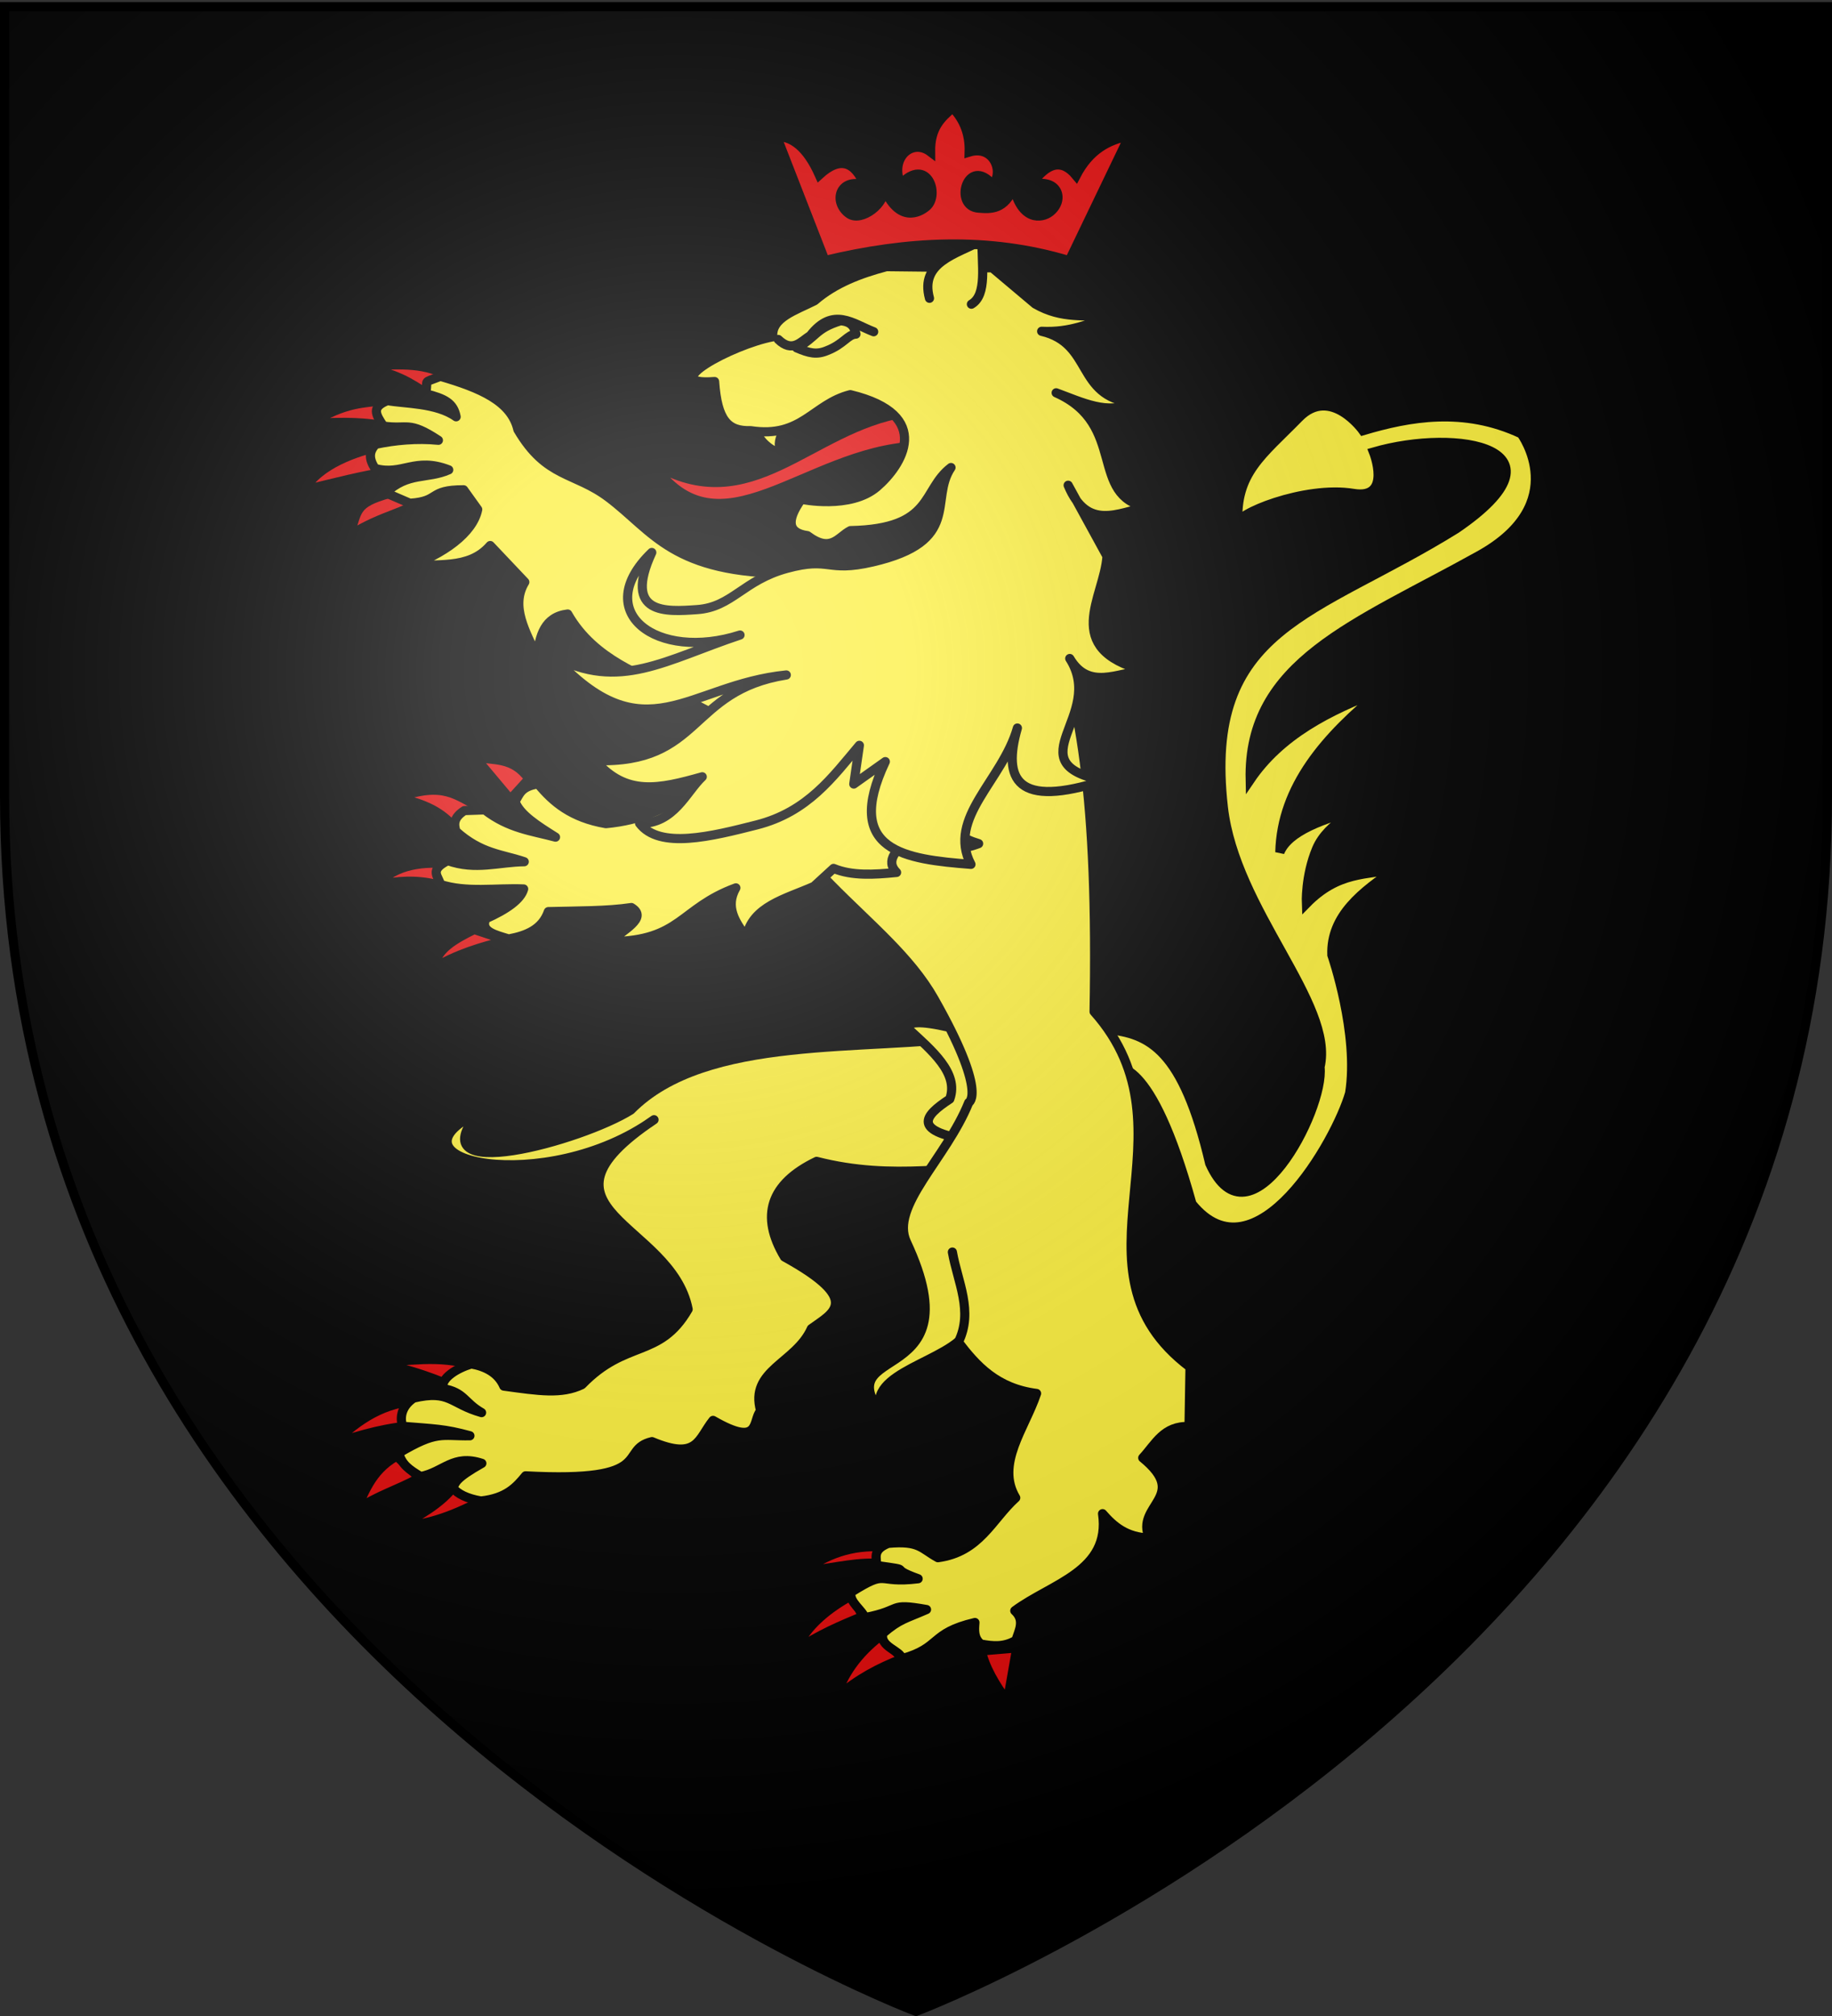 <svg xmlns="http://www.w3.org/2000/svg" xmlns:xlink="http://www.w3.org/1999/xlink" width="600" height="660" version="1.0"><rect width="100%" height="100%" fill="#333333" stroke="none"/><desc>Flag of Canton of Valais (Wallis)</desc><defs><radialGradient xlink:href="#b" id="c" cx="221.445" cy="226.331" r="300" fx="221.445" fy="226.331" gradientTransform="matrix(1.353 0 0 1.349 -77.63 -85.747)" gradientUnits="userSpaceOnUse"/><linearGradient id="b"><stop offset="0" style="stop-color:white;stop-opacity:.314"/><stop offset=".19" style="stop-color:white;stop-opacity:.251"/><stop offset=".6" style="stop-color:#6b6b6b;stop-opacity:.125"/><stop offset="1" style="stop-color:black;stop-opacity:.125"/></linearGradient></defs><g style="display:inline"><path d="M300 658.5s298.5-112.32 298.5-397.772V2.176H1.5v258.552C1.5 546.18 300 658.5 300 658.5" style="fill:#000;fill-opacity:1;fill-rule:evenodd;stroke:none;stroke-width:1px;stroke-linecap:butt;stroke-linejoin:miter;stroke-opacity:1"/></g><g style="display:inline"><path d="M363.523 349.481c2.289-.338 13.231-4.478 26.845 44.615 20.816 25.805 47.248-20.807 51.652-36.216 3.113-19.419-5.818-45.24-5.818-45.24-.465-12.881 9.905-20.76 21.059-28.278-9.642 2.273-18.888.75-29.414 11.497 0 0-.408-9.012 3.33-17.943s15.22-13.324 15.22-13.324c-13.13 3.442-24.394 7.514-27.24 14.43.536-21.49 14.906-37.972 33.401-52.96-17.394 6.504-33.237 14.67-43.11 29.238-.85-38.713 34.394-50.858 75.078-73.503 30.534-16.996 13.702-39.774 13.702-39.774-18.858-8.825-36.668-5.525-51.826-1.018 0 0-10.574-14.93-20.977-4.282-12.064 12.347-20.875 18.14-19.978 34.851-1.61-3.016 21.826-12.689 37.789-10.042 12.85 2.13 6.592-13.545 6.592-13.545 27.754-8.049 65.583-1.095 27.107 25.146-46.212 28.688-83.04 31.848-76.272 91.18 3.845 33.697 36.5 64.265 31.662 85.017 1.594 14.228-23.046 60.659-36.13 31.567-8.802-37.473-19.808-42.574-33.784-43.884z" style="fill:#fcef3c;fill-opacity:1;fill-rule:evenodd;stroke:#000;stroke-width:3;stroke-linecap:butt;stroke-linejoin:miter;stroke-miterlimit:4;stroke-dasharray:none;stroke-opacity:1;display:inline"/><path d="M125.085 146.011c-8.202 1.777-20.709 5.965-25.399 14.424 10.741-2.61 19.255-4.81 26.83-5.933zM126.754 130.957c-7.795 1.222-13.186.427-25.188 7.791 10.401-.881 21.372-.624 28.006 1.716zM144.726 122.058c-8.005-3.742-17.31-2.444-26.345-2.195 12.072 2.782 15.264 5.005 21.769 9.207zM127.501 161.57c-11.794 3.313-10.107 5.672-13.15 13.768 11.27-7.036 18.178-7.108 22.962-11.468z" style="fill:#e20909;fill-opacity:1;fill-rule:evenodd;stroke:#000;stroke-width:3;stroke-linecap:round;stroke-linejoin:round;stroke-miterlimit:4;stroke-dasharray:none;stroke-opacity:1"/><path d="M169.616 140.651c9.376 15.975 18.522 13.75 29.795 22.28 14.709 11.13 20.893 24.839 59.67 24.839l-10.617 53.63-30.679-15.959c-6.211-4.414-22.97-8.778-31.857-24.424-7.548.905-9.294 7.04-9.995 14.116-3.675-8.251-8.897-16.542-4.055-24.57l-11.33-11.964c-7.096 8.21-17.876 5.524-27.245 7.012 12.046-4.235 21.608-11.173 23.151-18.82l-4.618-6.442c-11.745-.01-7.445 3.732-17.577 4.416l-7.926-3.42c7.273-6.874 13.574-4.417 20.63-7.526-11.172-4.32-15.185 2.028-24.145-.455-2.086-3.239-1.981-5.557.236-7.907 6.193-1.323 13.543-2.02 20.525-1.313-9.878-6.506-9.914-3.478-17.986-4.647-2.62-3.865-3.99-6.254 1.33-8.35 5.325 1.032 16.01.69 22.461 5.304-.848-4.48-3.662-5.956-10.039-7.553 1.26-4.962-1.627-3.157 4.898-5.692 13.127 3.822 23.198 8.129 25.373 17.445" style="fill:#fcef3c;fill-opacity:1;fill-rule:evenodd;stroke:#000;stroke-width:3;stroke-linecap:round;stroke-linejoin:round;stroke-miterlimit:4;stroke-dasharray:none;stroke-opacity:1"/><path d="M148.76 486.435c-3.8 5.485-12.11 10.266-18.116 13.27 11.601-.418 21.673-5.54 28.95-9.367zM129.914 476.715c-8.724 4.828-10.677 12.717-13.458 17.7 7.384-4.974 13.422-6.476 20.951-10.591zM135.647 458.74c-11.75.867-20.108 7.693-26.544 13.946 9.69-3.235 18.159-5.526 27.342-6.046 6.274-2.773-1.087-7.13-.798-7.9M154.628 447.005c-10.8-3.553-21.28-1.18-32.566-1.018 11.976 2.015 21.401 5.641 30.226 9.648z" style="fill:#e20909;fill-opacity:1;fill-rule:evenodd;stroke:#000;stroke-width:3;stroke-linecap:round;stroke-linejoin:round;stroke-miterlimit:4;stroke-dasharray:none;stroke-opacity:1"/><path d="M320.057 339.165c-36.612 5.268-88.794-.776-113.457 24.235-15.976 10.047-70.303 25.132-49.91.856-33.27 15.885 22.136 27.721 57.511 2.32-43.96 29.485 5.617 33.618 11.168 62.055-9.419 16.244-20.277 9.668-34.786 24.682-6.679 3.198-13.985 2.065-25.577.468-1.917-4.444-6.143-6.455-10.656-7.249-4.648 1.416-10.01 4.537-9.334 8.06 7.067 1.182 6.963 4.594 12.707 7.87-10.247-2.881-10.325-7.558-22.275-4.751-4.667 3.152-4.313 7.368-3.532 9.237 10.182.852 13.644.794 21.985 3.092-9.477.154-10.704-1.816-23.322 5.677 1.102 3.83 3.315 5.32 7.193 7.68 7.613-1.514 10.585-7.404 20.035-4.326-8.836 4.98-8.598 6.288-9.505 8.06 1.698 1.978 4.604 3.468 9.218 4.266 8.295-.91 11.568-4.511 14.61-8.235 43.353 2.33 30.09-8.565 41.395-11.202 15.038 6.318 15.159-.91 20.005-6.948 15.885 9.157 12.758-.189 15.604-3.113-3.84-13.37 11.5-15.54 16.605-26.922 6.914-5.058 17.056-9.21-8.817-23.47-8.032-13.437-4.755-23.93 10.53-31.294 25.3 6.481 45.4 1.113 68.101 1.67z" style="fill:#fcef3c;fill-opacity:1;fill-rule:evenodd;stroke:#000;stroke-width:3;stroke-linecap:round;stroke-linejoin:round;stroke-miterlimit:4;stroke-dasharray:none;stroke-opacity:1"/><path d="M297.14 336.516c8.07 7.419 16.979 14.753 13.923 23.294-8.445 5.536-13.042 10.745 8.422 13.745l8.256-19.473-16.844-17.752c-9.848-2.267-13.5-1.791-13.757.186" style="fill:#fcef3c;fill-opacity:1;fill-rule:evenodd;stroke:#000;stroke-width:3;stroke-linecap:round;stroke-linejoin:round;stroke-miterlimit:4;stroke-dasharray:none;stroke-opacity:1"/><path d="M289.517 506.397c-11.119-.563-18.59 2.428-26.931 8.194 12.817-1.682 17.943-3.302 26.675-2.758zM279 522.32c-7.184 3.84-15.396 10.109-18.145 17.828 7.331-5.062 14.9-8.156 21.721-11zM288.091 535.832c-6.947 5.384-12.141 12.317-14.16 19.767 7.322-6.133 13.774-9.533 21.815-12.653zM321.466 540.48c.843 4.812 4.766 11.676 8.479 16.389l3.067-17.374z" style="fill:#e20909;fill-opacity:1;fill-rule:evenodd;stroke:#000;stroke-width:3;stroke-linecap:round;stroke-linejoin:round;stroke-miterlimit:4;stroke-dasharray:none;stroke-opacity:1"/><path d="M241.13 238.816c12.098 45.564 49.256 60.818 64.75 88.103 17.7 31.173 11.39 34.038 11.39 34.038-7.392 18.384-25.885 33.952-20.395 45.663 23.97 51.127-31.95 30.78-4.204 60.903-15.142-15.46 10.85-19.701 21.1-28.27 6.033 7.924 12.71 15.269 25.714 16.94-3.825 11.44-13.448 23.08-6.822 34.16-7.874 7.095-11.773 17.77-25.48 19.607-5.432-2.928-5.928-5.64-16.299-4.688-5.594 2.258-3.475 5.152-3.853 7.23 13.446 1.887 2.759.437 13.667 4.35-14.152 1.734-9.433-3.425-21.96 4.43-.806 3.175 3.848 5.93 4.476 8.31 12.835-2.45 7.3-4.95 20.23-2.659-7.011 3.085-8.702 3.037-14.253 7.763-1.306 4.475 5.89 5.666 6.187 8.338 13.043-3.63 8.995-8.36 23.924-11.855-.19 2.53-.435 5.072 1.929 7.046 3.955.743 7.663 1.072 11.494-1.225 1.046-3.266 2.994-6.563-.367-9.677 12.044-8.931 31.484-12.877 28.744-31.773 3.598 4.146 7.757 7.742 15.34 7.98-4.911-10.762 13.361-13.54-2.177-26.254 4.154-4.474 6.885-10.626 15.157-10.243l.324-19.453c-42.497-32.064 3.927-76.751-31.415-116.388 1.247-68.657-4.27-104.397-16.552-133.91z" style="fill:#fcef3c;fill-opacity:1;fill-rule:evenodd;stroke:#000;stroke-width:3;stroke-linecap:round;stroke-linejoin:round;stroke-miterlimit:4;stroke-dasharray:none;stroke-opacity:1"/><path d="M173.224 254.98c-5.245-7.302-11.62-5.927-17.663-7.11l11.577 13.8zM156.873 264.085c-7.214-3.394-11.41-8.464-26.507-2.933 11.535 2.715 14.779 5.716 19.267 10.32zM147.761 282.925c-8.766-1.03-18.523.017-24.104 6.747 6.395-1.327 12.827-1.765 19.343-.101zM155.306 304.297c-6.259 3.141-12.389 6.354-13.14 12.528 7.324-4.353 15.509-6.959 24.025-8.891z" style="fill:#e20909;fill-opacity:1;fill-rule:evenodd;stroke:#000;stroke-width:3;stroke-linecap:round;stroke-linejoin:round;stroke-miterlimit:4;stroke-dasharray:none;stroke-opacity:1"/><path d="M176.226 256.641c-5.758.857-6.048 3.49-7.554 5.728 1.537 4.35 7.416 8.02 13.266 11.696-7.685-2.06-15.316-2.818-23.165-8.926l-6.664.23c-3.712 2.355-3.443 4.573-2.784 6.779 8.184 7.387 15.068 7.5 22.372 9.965-8.299.085-15.95 2.883-25.041-.355-6.44 3.198-2.78 5.31-2.466 7.78 8.57 2.804 18.182 1.108 27.313 1.493-.946 3.427-5.512 6.65-12.397 9.742-1.93 4.187 3.098 5.267 7.499 6.628 5.885-1.096 10.967-3.167 12.985-8.952 9.37-.242 19.25-.14 27.197-1.34 5.687 3.45-3.019 7.395-6.777 11.17 23.095-.238 22.628-10.867 40.997-17.611-3.551 6.211-.232 11.18 3.433 16.084 1.906-9.994 12.716-12.412 22.131-16.558l6.435-5.892c6.033 2.497 13.271 2.054 20.632 1.317-3.77-3.786-.373-7.819 6.189-11.96 9.797 5.367 15.574 4.472 20.68 2.53-21.33-6.316-6.031-25.73-6.606-39.468l-32.085-23.201-58.161 46.96c-5.627 4.117-13.537 8.08-25.212 9.17-11.307-1.937-17.36-7.105-22.217-13.009M261.391 169.233c-.038-3.495-1.14-5.796-.073-10.53 3.256 4.198 8.15 5.54 12.362 8.071" style="fill:#fcef3c;fill-opacity:1;fill-rule:evenodd;stroke:#000;stroke-width:3;stroke-linecap:round;stroke-linejoin:round;stroke-miterlimit:4;stroke-dasharray:none;stroke-opacity:1"/><path d="M296.383 135.14c-31.147 4.899-50.48 35.677-82.503 16.714 21.716 31.522 49.553-4.054 85.932-5.801z" style="fill:#e20909;fill-opacity:1;fill-rule:evenodd;stroke:#000;stroke-width:3;stroke-linecap:round;stroke-linejoin:round;stroke-miterlimit:4;stroke-dasharray:none;stroke-opacity:1"/><path d="M247.216 139.85c1.042 4.217 4.187 7.136 8.971 9.042-2.871-5.148 1.422-8.757 3.822-12.773" style="fill:#fcef3c;fill-opacity:1;fill-rule:evenodd;stroke:#000;stroke-width:3;stroke-linecap:round;stroke-linejoin:round;stroke-miterlimit:4;stroke-dasharray:none;stroke-opacity:1"/><path d="m281.456 244.009-1.835 12.669 10.332-7.34c-13.927 29.427 6.535 31.944 28.049 33.638-8.014-15.22 10.348-27.492 15.202-44.634-4.87 16.909-.28 26.41 28.191 17.206-29.362-5.917.948-21.191-11.043-39.968 6.214 10.526 15.76 4.634 24.254 3.935-27.143-7.257-12.932-23.844-12.052-37.423l-12.723-23.23c6.262 15.066 16.431 8.975 25.815 7.137-19.227-3.57-6.397-27.031-29.741-37.4 8.492 3.108 17.103 7.455 24.89 3.222-18.473-2.123-12.758-19.396-29.644-23.359 9.524.478 15.263-2.583 22.274-4.456-8.066-1.232-15.384.704-24.387-4.494l-14.054-11.833-34.677-.385c-8.603 2.296-16.795 5.353-23.509 11.147-6.251 3.18-14.262 5.568-13.698 11.82-13.334 2.5-38.52 16.168-19.062 14.651.904 12.805 4.363 16.304 11.84 16.084 16.782 2.548 20.31-8.68 32.606-11.795 27.666 6.692 16.751 23.298 8.732 30.179-8.716 7.479-24.775 4.078-24.775 4.078q-7.554 10.59 2.005 11.9c7.827 5.878 10.092.337 14.089-1.647 27.458-.548 23.25-13.266 32.929-20.647-7.187 10.656 3.77 24.08-25.68 30.913-15.208 3.535-13.696-1.8-28.058 2.099s-17.97 12.694-29.39 13.495c-10.206.716-24.313 1.789-14.87-18.7-20.276 19.505 1.714 35.777 28.9 27.023-24.428 8.113-39.581 18.573-61.096 6.951 30.092 32.847 43.8 9.397 76.249 6.127-32.153 5.1-27.55 29.206-62.553 28.039 10.09 11.75 20.877 9.27 35.03 5.293-5.188 4.814-9.297 15.554-20.532 15.238 6.486 8.595 23.584 4.279 38.331.533 16.78-4.262 24.895-15.704 33.661-26.066" style="fill:#fcef3c;fill-opacity:1;fill-rule:evenodd;stroke:#000;stroke-width:3;stroke-linecap:round;stroke-linejoin:round;stroke-miterlimit:4;stroke-dasharray:none;stroke-opacity:1"/><path d="M304.415 97.652c-3.233-11.805 8.643-14.388 17.238-18.973-.233 7.847 1.796 17.808-3.508 20.912M254.885 111.134c4.663 4.493 7.37.702 10.506-1.274 7.456-9.597 14.007-3.808 20.748-1.251" style="fill:#fcef3c;fill-opacity:1;fill-rule:evenodd;stroke:#000;stroke-width:3;stroke-linecap:round;stroke-linejoin:round;stroke-miterlimit:4;stroke-dasharray:none;stroke-opacity:1"/><path d="M260.922 113.889c4.112 1.757 6.52 2.322 9.887.922 5.498-2.109 6.848-5.339 9.525-5.427-.493-2.083-1.212-4.046-5.016-4.381-8.465 2.605-7.742 5.287-14.396 8.886M313.894 439.337c4.955-10.004-.254-19.658-1.98-29.433" style="fill:#fcef3c;fill-opacity:1;fill-rule:evenodd;stroke:#000;stroke-width:3;stroke-linecap:round;stroke-linejoin:round;stroke-miterlimit:4;stroke-dasharray:none;stroke-opacity:1"/><g style="fill:#e20909;fill-opacity:1;stroke:#000;stroke-width:7.705;stroke-miterlimit:4;stroke-dasharray:none;stroke-opacity:1"><path d="m190.202 82.603 40.603 104.258c68.615-16.431 137.198-20.521 205.72.142l50.416-104.92c-17.454 3.34-33.321 11.488-44.664 33.342-11.873-14.391-24.438-11.285-37.634 7.792 22.62-6.251 28.477 12.75 15.76 22.832-7.167 5.681-24.174 7.56-30.625-21.016-7.509 19.27-19.37 18.619-29.413 17.795-22.103-1.172-9.357-44.797 11.772-19.707 9.668-11.3.313-33.69-19.9-27.488.491-14.837-4.247-27.188-13.838-37.233-9.5 8.22-18.969 16.478-18.668 37.137-15.856-12.07-34.574 5.38-25.144 26.89 22.305-23.36 33.382 9.168 21.762 19.083-6.062 5.172-23.253 14.4-36.137-16.068 2.646 13.142-18.847 29.419-29.036 22.21-13.767-9.74-8.418-30.596 12.76-24.385-7.971-19.47-20.409-24.493-37.894-8.419-10.568-23.71-23.04-32.45-35.84-32.245z" style="fill:#e20909;fill-opacity:1;fill-rule:evenodd;stroke:#000;stroke-width:7.705;stroke-linecap:butt;stroke-linejoin:miter;stroke-miterlimit:4;stroke-dasharray:none;stroke-opacity:1;display:inline" transform="matrix(.389 0 0 .389 180.396 12.587)"/></g></g><path d="M300 658.5s298.5-112.32 298.5-397.772V2.176H1.5v258.552C1.5 546.18 300 658.5 300 658.5" style="opacity:1;fill:url(#c);fill-opacity:1;fill-rule:evenodd;stroke:none;stroke-width:1px;stroke-linecap:butt;stroke-linejoin:miter;stroke-opacity:1"/><path d="M300 658.5S1.5 546.18 1.5 260.728V2.176h597v258.552C598.5 546.18 300 658.5 300 658.5z" style="opacity:1;fill:none;fill-opacity:1;fill-rule:evenodd;stroke:#000;stroke-width:3;stroke-linecap:butt;stroke-linejoin:miter;stroke-miterlimit:4;stroke-dasharray:none;stroke-opacity:1"/></svg>